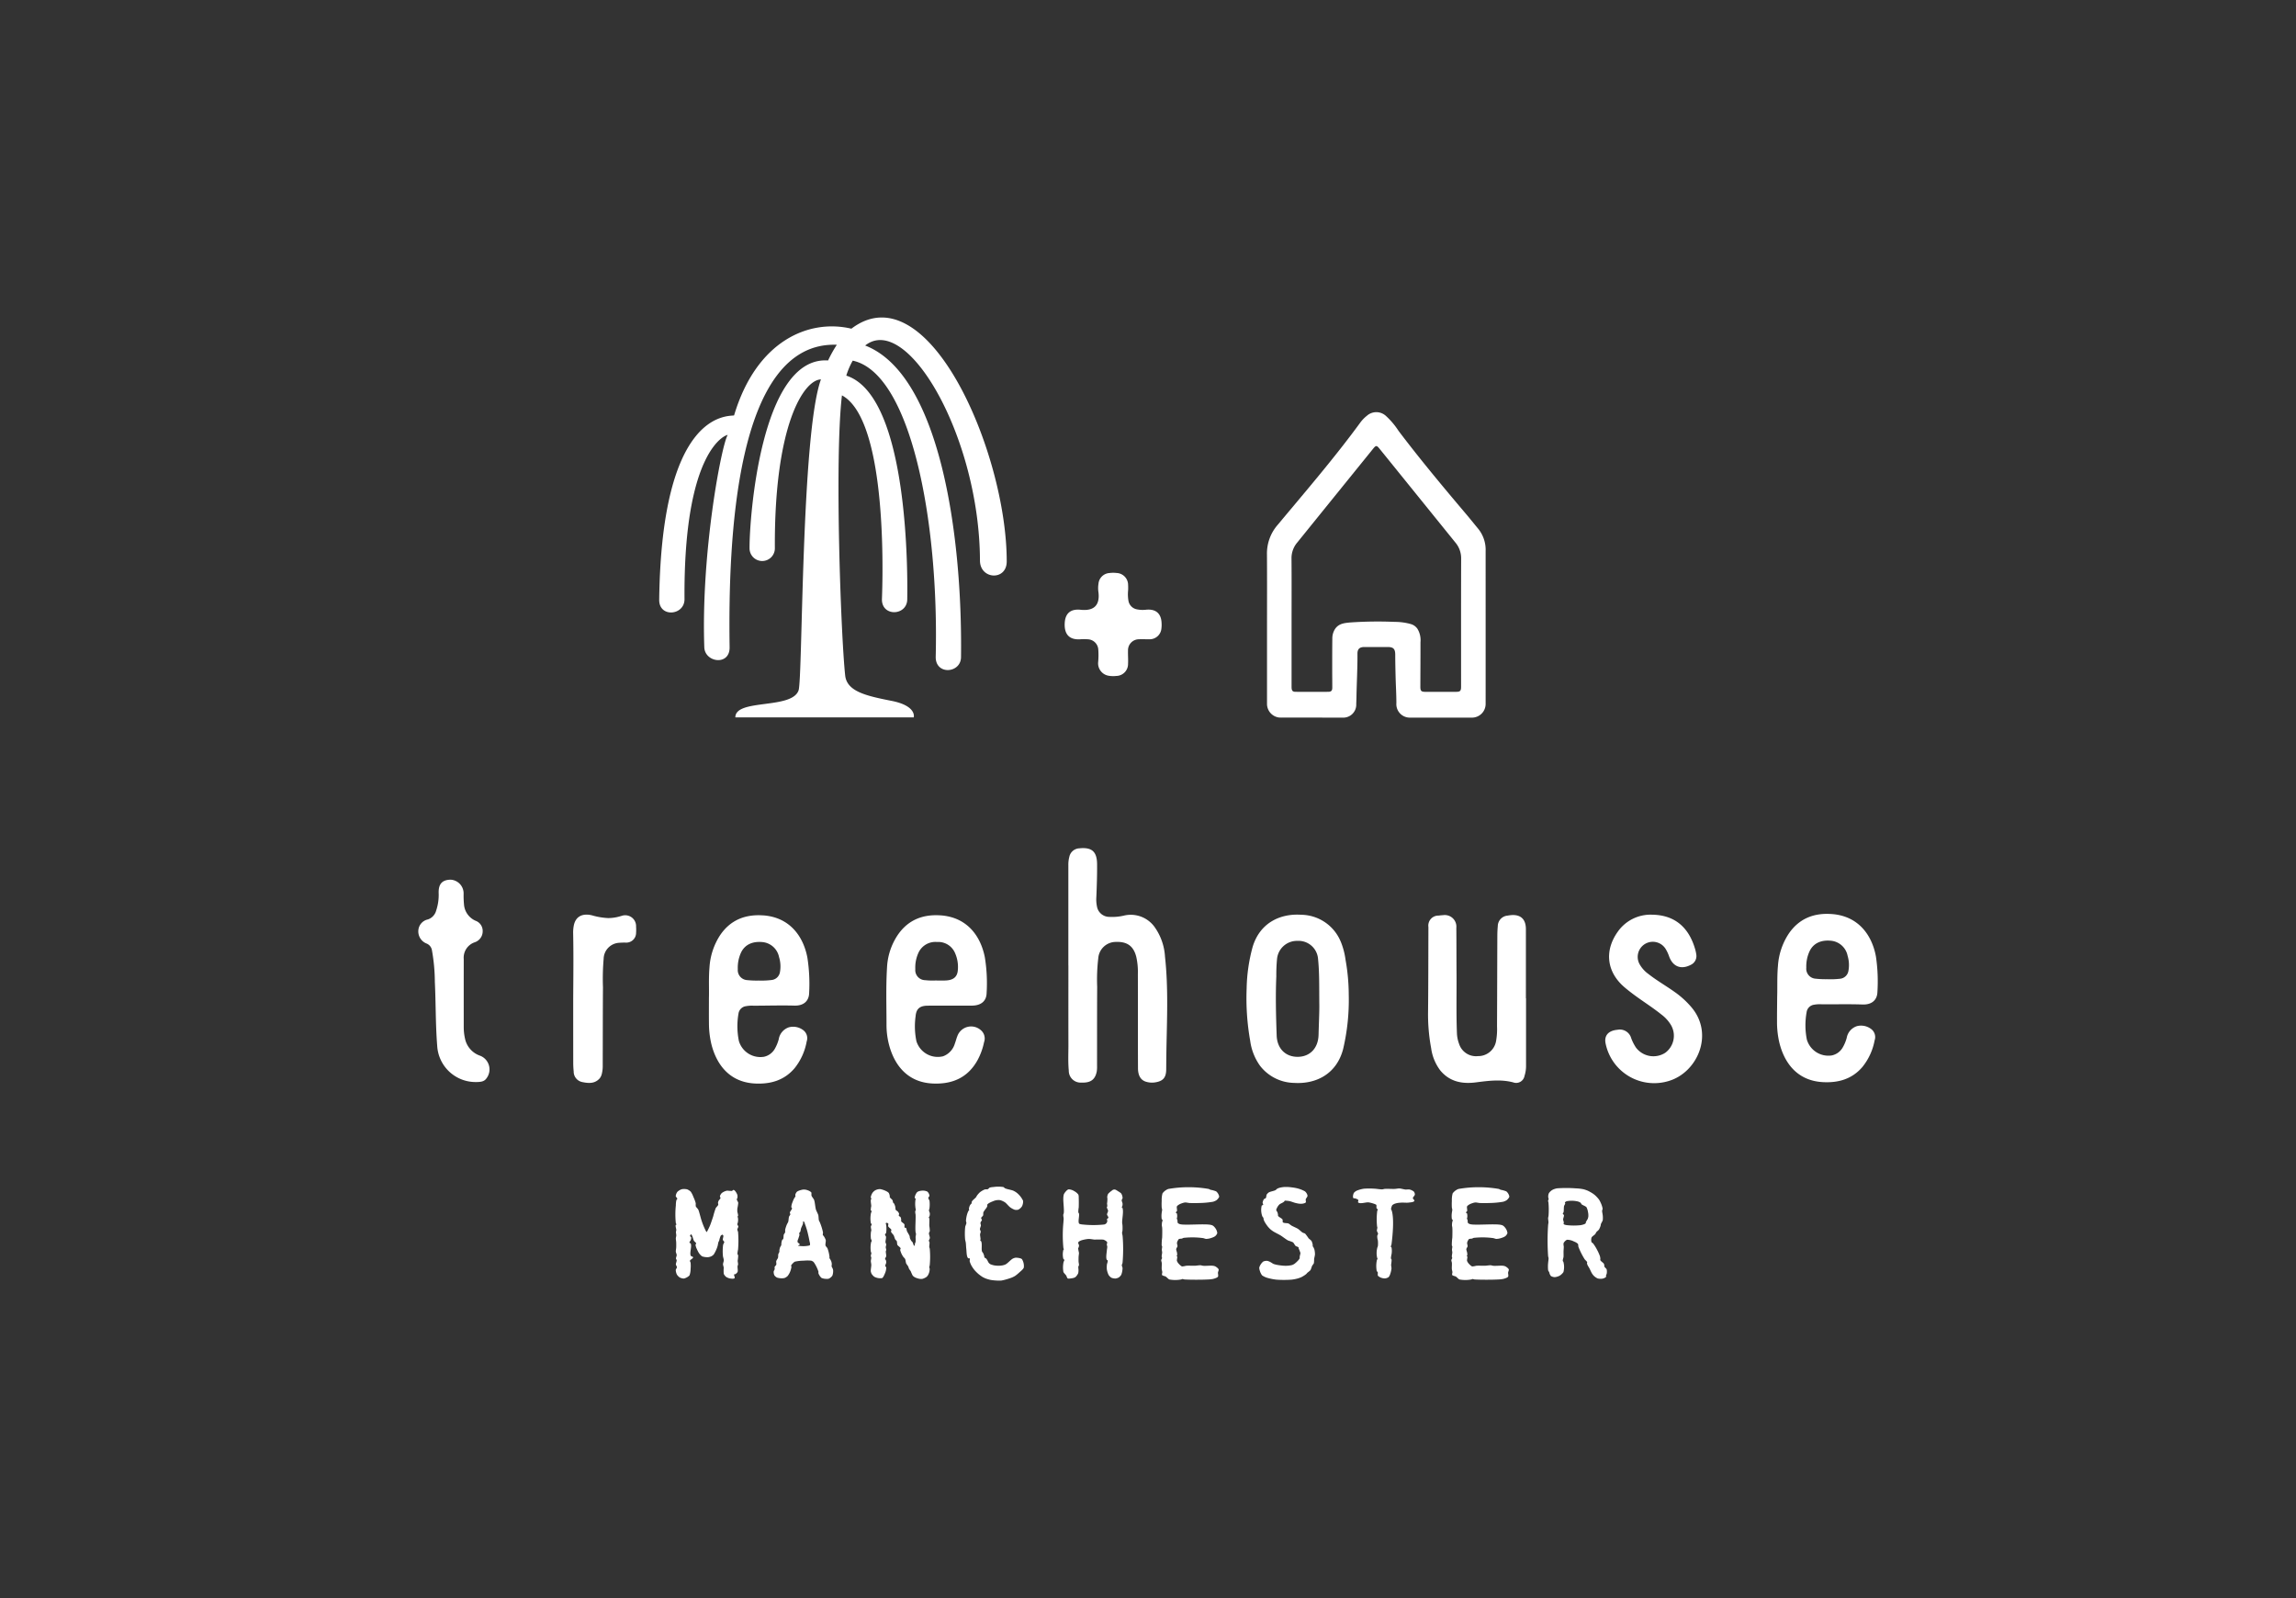 <svg xmlns="http://www.w3.org/2000/svg" xmlns:xlink="http://www.w3.org/1999/xlink" width="401.695" height="279.594" viewBox="0 0 401.695 279.594">
  <rect x="0" y="0" width="401.695" height="279.594" fill="#333333" stroke="none"/>
  <defs>
    <symbol id="a" data-name="THMCRWHITE" viewBox="0 0 319.151 210.619">
      <g>
        <path d="M161.279,133.688a6.414,6.414,0,0,0-6.99-2.881,11.374,11.374,0,0,1-3.192.273,2.741,2.741,0,0,1-2.68-2.264,7.488,7.488,0,0,1-.136-2.089c.1-2.384.18-4.769.16-7.157-.022-2.759-1.123-3.758-3.877-3.481a2.336,2.336,0,0,0-2.191,1.848,6.711,6.711,0,0,0-.216,1.817q0,10.972,0,21.942h.01c0,5.8-.012,11.606.005,17.409,0,1.861-.1,3.723.079,5.58a2.586,2.586,0,0,0,2.758,2.635c1.991.083,2.984-.625,3.348-2.364a6.516,6.516,0,0,0,.076-1.307c.007-5.759-.009-11.52.027-17.277a39.848,39.848,0,0,1,.238-6.227,3.85,3.85,0,0,1,3.845-3.586c2.477-.1,3.856.9,4.462,3.229a15.1,15.1,0,0,1,.355,3.778c.015,3.723.008,7.444.011,11.167,0,3.154,0,6.308.015,9.461.01,1.626.621,2.614,1.8,2.953a4.461,4.461,0,0,0,1.95.127c1.746-.274,2.406-1.049,2.422-2.827.01-1.293.018-2.584.039-3.875.113-6.936.46-13.875-.305-20.8a12.41,12.41,0,0,0-2.006-6.084" fill="#fff"/>
        <path d="M79.07,143.239a2.054,2.054,0,0,1-1.742,1.639,18.112,18.112,0,0,1-2.91.129,19.276,19.276,0,0,1-2.459-.094,2.191,2.191,0,0,1-2.091-2.4,7.892,7.892,0,0,1,.681-3.573c.807-1.744,2.457-2.556,4.7-2.349a4.1,4.1,0,0,1,3.641,3.28,6.981,6.981,0,0,1,.182,3.371m-3.686-12.487c-3.873-.266-7.1.986-9.355,4.282a14.512,14.512,0,0,0-2.358,7.124c-.2,2.34-.061,4.684-.119,6.709,0,2.045-.017,3.776.005,5.506a19.813,19.813,0,0,0,.519,4.486c.968,3.935,3.555,8.392,9.642,8.666,3.343.15,6.326-.706,8.577-3.367a13,13,0,0,0,2.637-5.845,2.191,2.191,0,0,0-.617-2.351,3.637,3.637,0,0,0-3.264-.739,3.3,3.3,0,0,0-2.229,2.608,8.792,8.792,0,0,1-.834,2.049,3.615,3.615,0,0,1-2.4,1.792,4.9,4.9,0,0,1-5.479-3.432,16.063,16.063,0,0,1-.093-6,1.9,1.9,0,0,1,1.595-1.626,7.111,7.111,0,0,1,1.7-.113c2.976,0,5.952-.1,8.93-.018,2,.055,3.183-.975,3.226-2.756A37.108,37.108,0,0,0,85.086,140c-.836-4.466-3.706-8.84-9.7-9.251" fill="#fff"/>
        <path d="M117.981,142.8c-.128,1.42-.978,2.109-2.62,2.188-.677.033-1.356.006-2.294.006a15.166,15.166,0,0,1-2.231-.071,2.2,2.2,0,0,1-2.148-2.418,7.731,7.731,0,0,1,.66-3.514,4.064,4.064,0,0,1,4.069-2.419,3.989,3.989,0,0,1,3.974,2.448,7.478,7.478,0,0,1,.59,3.78m-3.812-12.051c-3.873-.257-7.095,1.009-9.338,4.315a13.957,13.957,0,0,0-2.33,7.131c-.256,4.155-.112,8.318-.113,12.476a17.251,17.251,0,0,0,.514,4.223c1.019,4.055,3.669,8.359,9.605,8.629,4.242.192,7.668-1.256,9.8-5.128a14.277,14.277,0,0,0,1.419-3.92,2.382,2.382,0,0,0-.713-2.627,3.2,3.2,0,0,0-5.14,1.339c-.212.525-.335,1.084-.541,1.61a4.193,4.193,0,0,1-2.58,2.772,4.891,4.891,0,0,1-5.822-3.3,15.994,15.994,0,0,1-.183-5.419c.137-1.687.923-2.326,2.627-2.348,1.6-.021,8.953,0,9.784-.014,1.929-.043,3.075-1,3.123-2.734a35.29,35.29,0,0,0-.39-7.853c-.921-4.653-3.89-8.769-9.722-9.156" fill="#fff"/>
        <path d="M242.241,148.885h-.022c0-5.037.008-10.074,0-15.11,0-2.273-1.225-3.327-3.48-3.052-.2.024-.39.057-.583.089a2.331,2.331,0,0,0-2.083,2.255c-.059.7-.1,1.4-.1,2.1-.027,6.613-.037,13.227-.068,19.841a14.933,14.933,0,0,1-.214,3.268,3.959,3.959,0,0,1-3.965,3.255,3.882,3.882,0,0,1-4.119-2.682,7.335,7.335,0,0,1-.469-2.3c-.168-4.312-.058-8.626-.087-12.939-.024-3.372-.013-6.744-.046-10.117a2.539,2.539,0,0,0-2.893-2.786,9.213,9.213,0,0,0-.979.095,2.187,2.187,0,0,0-2.233,2.512c-.022,6.132-.015,12.262-.076,18.394a40.458,40.458,0,0,0,.673,8.089,10.347,10.347,0,0,0,2.026,4.9c2.06,2.451,4.772,2.964,7.776,2.575,2.713-.35,5.416-.712,8.141,0a1.851,1.851,0,0,0,2.476-1.419,6.88,6.88,0,0,0,.335-2.191q0-7.391,0-14.782" fill="#fff"/>
        <path d="M196.874,156.888c-.069,2.909-1.885,4.784-4.551,4.8s-4.509-1.8-4.608-4.67c-.151-4.31-.264-8.623-.077-12.935a36.485,36.485,0,0,1,.164-3.867,4.371,4.371,0,0,1,4.459-3.887,4.275,4.275,0,0,1,4.5,3.893c.3,2.919.251,5.858.275,9.62.048,1.8-.1,4.423-.159,7.049m4.823-20.452a9.476,9.476,0,0,0-8.572-5.818c-4.658-.324-9.085,1.775-10.666,7.018a36.785,36.785,0,0,0-1.315,9.122,53.426,53.426,0,0,0,.78,11.433,12.056,12.056,0,0,0,2.171,5.476,9.64,9.64,0,0,0,7.427,3.719c4.83.3,9.325-1.965,10.734-7.443a46.873,46.873,0,0,0,1.219-11.82,44.03,44.03,0,0,0-.7-7.653,15.926,15.926,0,0,0-1.073-4.034" fill="#fff"/>
        <path d="M274.916,147.622c-1.93-1.4-4.015-2.568-5.892-4.043a6.711,6.711,0,0,1-1.891-2.064,3.3,3.3,0,1,1,5.678-3.37,8.293,8.293,0,0,1,.736,1.6c.824,2.249,2.638,2.933,4.763,1.81a2.112,2.112,0,0,0,1.167-2.289,8.342,8.342,0,0,0-.216-1.023c-1.41-4.994-4.6-7.573-9.427-7.638a8.754,8.754,0,0,0-7.508,3.7c-3.01,4.212-2.445,8.855,1.493,12.2.533.453,1.084.886,1.641,1.309,2.106,1.6,4.368,2.989,6.431,4.649a8.025,8.025,0,0,1,2.056,2.276,4.621,4.621,0,0,1-1.27,6.074,4.781,4.781,0,0,1-6.391-1.154,9.919,9.919,0,0,1-1.033-2.036,2.582,2.582,0,0,0-3.009-1.85c-2,.174-2.967,1.292-2.586,3.034a10.841,10.841,0,0,0,13.881,8.137c6.174-1.886,9.855-10.159,4.935-16.039a19.6,19.6,0,0,0-3.558-3.288" fill="#fff"/>
        <path d="M13.475,161.432a5.042,5.042,0,0,1-3.277-3.791,11.266,11.266,0,0,1-.265-2.408q-.009-7.455,0-14.91a3.559,3.559,0,0,1,2.386-3.681,2.526,2.526,0,0,0,1.756-2.448,2.355,2.355,0,0,0-1.569-2.271,4.236,4.236,0,0,1-2.5-3.378,21.2,21.2,0,0,1-.1-2.555,3,3,0,0,0-2.892-3.045c-1.684.057-2.614.814-2.567,2.893a10.682,10.682,0,0,1-.548,3.872A2.783,2.783,0,0,1,2.1,131.638,2.639,2.639,0,0,0,0,134.113a2.853,2.853,0,0,0,1.811,2.8,1.912,1.912,0,0,1,1.173,1.5,40.182,40.182,0,0,1,.63,6.851c.223,4.655.144,9.319.513,13.973A8.4,8.4,0,0,0,12.6,167.2c1.314.009,1.895-.2,2.342-.857a3.212,3.212,0,0,0-1.467-4.914" fill="#fff"/>
        <path d="M44.485,130.855c-.191.044-.377.109-.567.16a9.384,9.384,0,0,1-2.395.328,15.182,15.182,0,0,1-3.543-.6c-2.152-.519-3.6.293-3.98,2.24a7.91,7.91,0,0,0-.139,1.7c.1,4.771.037,9.544.011,14.315q0,6.963.006,13.925c0,.655.034,1.312.1,1.965a2.33,2.33,0,0,0,1.872,2.317c1.37.284,2.756.4,3.822-.821a2.5,2.5,0,0,0,.463-1,6.907,6.907,0,0,0,.194-1.821c.019-5.692.012-11.384.052-17.076a51.632,51.632,0,0,1,.148-6.231,3.586,3.586,0,0,1,3.292-3.5,14.961,14.961,0,0,1,1.573-.047,2.133,2.133,0,0,0,2.227-2.112,10.044,10.044,0,0,0,0-1.377,2.375,2.375,0,0,0-3.138-2.366" fill="#fff"/>
        <path d="M312.737,142.979a2.054,2.054,0,0,1-1.755,1.626,18.394,18.394,0,0,1-2.912.108,19.3,19.3,0,0,1-2.457-.112,2.189,2.189,0,0,1-2.073-2.417,7.928,7.928,0,0,1,.706-3.569c.82-1.738,2.476-2.539,4.715-2.315a4.1,4.1,0,0,1,3.617,3.307,7,7,0,0,1,.159,3.372m-3.6-12.514c-3.872-.294-7.107.935-9.386,4.213a14.492,14.492,0,0,0-2.409,7.107c-.215,2.339-.1,4.684-.168,6.709-.016,2.046-.046,3.775-.036,5.5a19.774,19.774,0,0,0,.486,4.491c.94,3.942,3.493,8.418,9.577,8.737,3.343.175,6.333-.66,8.6-3.305a12.988,12.988,0,0,0,2.68-5.825,2.192,2.192,0,0,0-.6-2.357,3.643,3.643,0,0,0-3.259-.761,3.3,3.3,0,0,0-2.247,2.591,8.785,8.785,0,0,1-.85,2.044,3.6,3.6,0,0,1-2.41,1.772,4.9,4.9,0,0,1-5.454-3.471,16.062,16.062,0,0,1-.049-6,1.9,1.9,0,0,1,1.606-1.615,7.115,7.115,0,0,1,1.7-.1c2.977.024,5.954-.057,8.931.048,2,.069,3.19-.953,3.245-2.733a36.995,36.995,0,0,0-.321-7.726c-.8-4.471-3.641-8.867-9.634-9.322" fill="#fff"/>
      </g>
      <g>
        <path d="M69.788,204.774a5.951,5.951,0,0,1,.135-.947,22.59,22.59,0,0,0,0-3.849,4.508,4.508,0,0,1-.167-.513c0-.175.236-.487.228-.662-.006-.139-.219-.368-.227-.507-.005-.076.079-.217.092-.293a2.7,2.7,0,0,0,.023-1.241c-.008-.014-.049-.02-.055-.036-.032-.092.119-.273.124-.371a6.411,6.411,0,0,0-.169-.756,5.551,5.551,0,0,1,0-.763,8.835,8.835,0,0,0,.191-1.215c-.024-.213-.326-.581-.318-.794,0-.071.111-.185.127-.254a1.669,1.669,0,0,0,0-.686c-.108-.324-.485-1.028-.821-1.094-.108-.021-.269.2-.376.227a8.8,8.8,0,0,1-.992-.069,2.014,2.014,0,0,0-.4.091,3.09,3.09,0,0,0-.792.412,1.679,1.679,0,0,0-.433.694c-.018.116.141.339.119.455-.03.162-.311.387-.386.533a1.76,1.76,0,0,0-.153.461c-.011.11.081.33.053.437-.06.227-.451.549-.556.759a16.629,16.629,0,0,0-.535,1.746c-.166.507-.5,1.525-.7,2.018-.141.339-.46,1-.642,1.318-.018.032-.044.119-.08.121-.076,0-.157-.167-.2-.232a15.3,15.3,0,0,1-.927-2.249c-.152-.436-.373-1.333-.508-1.774a4.853,4.853,0,0,0-.224-.651c-.108-.2-.476-.518-.548-.736a6.386,6.386,0,0,1,0-.649,8.365,8.365,0,0,0-.5-1.349,5.572,5.572,0,0,0-.585-1.171,2.494,2.494,0,0,0-.8-.519,3.081,3.081,0,0,0-.9-.065,1.807,1.807,0,0,0-.42.09,2.633,2.633,0,0,0-.806.516,1.844,1.844,0,0,0-.366.94c.013.169.345.419.34.589,0,.088-.167.211-.2.3a5.343,5.343,0,0,0-.116,1.148,18.556,18.556,0,0,0,0,3.893c.017.072.147.192.133.264-.01.052-.138.093-.157.142-.1.26.131.828.12,1.1,0,.1-.071.3-.075.4-.009.19.081.567.076.758,0,.164-.1.485-.1.649-.006.2.069.61.079.815.015.306.017.92,0,1.226-.01.216-.1.646-.083.862.015.192.189.555.194.749s-.178.57-.159.764c.01.1.142.259.153.355.026.237-.2.7-.174.94.015.158.231.434.228.593s-.231.434-.251.594a2.213,2.213,0,0,0,.1.638,1.932,1.932,0,0,0,.164.409,2.44,2.44,0,0,0,.578.591,2.211,2.211,0,0,0,.9.251,2.007,2.007,0,0,0,.626-.231,2.075,2.075,0,0,0,.636-.468,4.193,4.193,0,0,0,.241-1.4,7.609,7.609,0,0,0,0-1.35c-.018-.116-.168-.333-.143-.447.055-.25.722-.5.688-.756-.02-.147-.43-.189-.5-.318-.333-.594.3-2.136-.043-2.72-.037-.061-.227-.072-.248-.14-.049-.152.228-.425.275-.578a1.43,1.43,0,0,0,.1-.61c-.028-.09-.248-.183-.256-.277s.127-.362.235-.363.2.268.249.366c.126.247.24.8.379,1.04.092.159.45.377.476.558.012.086-.136.23-.141.316a3.073,3.073,0,0,0,.312.953,6.725,6.725,0,0,0,.375.75,2.872,2.872,0,0,0,.752.818,3.479,3.479,0,0,0,1.15.187,1.893,1.893,0,0,0,.361-.031,2.64,2.64,0,0,0,.534-.179,2.105,2.105,0,0,0,.5-.378,7.554,7.554,0,0,0,.825-1.78c.08-.234.136-.733.22-.966.029-.078.121-.219.153-.3a5.29,5.29,0,0,1,.322-1.047c.073-.093.292-.258.408-.238.065.012.136.145.167.2a.165.165,0,0,1,.016.052c.019.222-.163.668-.111.884.032.132.261.32.307.448a.11.11,0,0,1,0,.044c-.025.157-.218.43-.251.585a10.867,10.867,0,0,0-.04,2.446c.022.236.189.692.189.929s-.176.651-.174.874c0,.192.14.559.16.749a8.224,8.224,0,0,0,0,1.341,1.94,1.94,0,0,0,.51.667,2.486,2.486,0,0,0,.83.345c.254.043.863.133,1.031-.063.137-.159-.209-.672-.078-.837.038-.047.186-.006.241-.033a1.339,1.339,0,0,0,.49-.49c.121-.292-.044-.949,0-1.262.014-.1.1-.276.108-.373.017-.2-.084-.6-.084-.8a9.8,9.8,0,0,0,.112-1.162C69.941,205.039,69.8,204.873,69.788,204.774Z" fill="#fff"/>
        <path d="M90.576,207.9a2.953,2.953,0,0,1-.192-.364,4.747,4.747,0,0,1,.043-.515,2.775,2.775,0,0,0-.114-.593,3.639,3.639,0,0,0-.31-.585c-.02-.03-.081-.079-.092-.114-.019-.059.021-.186.016-.248a7.838,7.838,0,0,0-.442-1.9c-.076-.172-.377-.439-.43-.62-.086-.291.109-.916.043-1.212a3.6,3.6,0,0,0-.455-.882c-.038-.056-.153-.139-.174-.2-.049-.14.048-.447.029-.594a12.287,12.287,0,0,0-.7-2.223c-.039-.1-.156-.273-.186-.372-.084-.281-.064-.881-.139-1.164-.085-.319-.42-.9-.516-1.217-.159-.522-.216-1.634-.414-2.143-.1-.246-.471-.648-.554-.9-.058-.175.038-.581-.062-.736a2.087,2.087,0,0,0-.8-.454,2.207,2.207,0,0,0-1.021-.14,4.406,4.406,0,0,0-.774.2,2.051,2.051,0,0,0-.535.269,1.692,1.692,0,0,0-.341.595c-.033.124.052.4,0,.514-.019.043-.11.088-.138.125a5.162,5.162,0,0,0-.472,1.023,3.159,3.159,0,0,0-.277,1.108c.012.071.151.171.155.243.014.263-.438.683-.468.944-.012.1.108.3.094.4-.02.143-.234.369-.281.506-.092.267-.089.849-.176,1.119-.049.15-.226.418-.286.564a7.407,7.407,0,0,0-.374,1.124c-.029.158.021.489-.026.643-.038.128-.232.33-.277.456-.086.237-.022.779-.15,1-.031.054-.164.1-.2.154a2.821,2.821,0,0,0-.189.877c-.009.064.006.2-.011.259-.038.141-.218.38-.269.517a3.666,3.666,0,0,0-.145.6c-.012.092.01.281-.011.372-.032.141-.2.389-.233.529-.04.164-.01.506-.042.67a1.559,1.559,0,0,1-.083.25,5.382,5.382,0,0,0-.317.547c-.053.2.064.625,0,.82-.046.14-.3.335-.349.475-.04.122.025.387,0,.513s-.207.382-.221.523a1.824,1.824,0,0,0,.164.821,1.665,1.665,0,0,0,.565.478,3.321,3.321,0,0,0,.975.157,2.494,2.494,0,0,0,.69-.068,2.05,2.05,0,0,0,.682-.455,4.2,4.2,0,0,0,.817-2.027c0-.047-.088-.12-.083-.166.026-.249.436-.617.623-.784a.907.907,0,0,1,.229-.143,9.451,9.451,0,0,1,1.957-.21,7.7,7.7,0,0,1,1.585,0,1.5,1.5,0,0,1,.431.207,1.428,1.428,0,0,1,.237.271,7.977,7.977,0,0,1,.921,1.911c.02.087-.026.274,0,.36a2.465,2.465,0,0,0,.67,1.022,2.63,2.63,0,0,0,.995.207,1.786,1.786,0,0,0,.607-.042,2.035,2.035,0,0,0,.772-.655,2.915,2.915,0,0,0,.165-1.224A1.947,1.947,0,0,0,90.576,207.9Zm-7.627-5.694a.831.831,0,0,1,0-.322c.024-.14.153-.4.191-.538.064-.234.284-.729.19-.953-.007-.016-.053-.021-.057-.037-.029-.13.225-.333.274-.457.059-.152.091-.48.135-.637.095-.344.507-1,.467-1.35,0-.033-.08-.081-.069-.112a.235.235,0,0,1,.222-.083c.149.061.212.435.271.585.145.368.384,1.123.487,1.5.158.577.412,1.747.518,2.336a1.839,1.839,0,0,1,.091.653.374.374,0,0,1-.157.158,6.106,6.106,0,0,1-2.463.044h0c-.017-.113.36-.152.373-.266C83.438,202.559,83.012,202.375,82.949,202.21Z" fill="#fff"/>
        <path d="M111.837,207.28a19.288,19.288,0,0,0,.011-3.628c-.013-.086-.088-.246-.1-.331-.045-.305.133-.956,0-1.234-.014-.03-.095-.052-.1-.084-.053-.174.208-.512.219-.694.017-.268-.222-.788-.2-1.056.013-.128.173-.351.191-.478a7.908,7.908,0,0,0-.11-1.121c-.019-.394.048-1.185,0-1.575-.012-.1-.14-.3-.1-.393.013-.027.09-.03.108-.055a1.5,1.5,0,0,0,.1-.741c-.012-.165-.188-.47-.188-.636a3.359,3.359,0,0,1,.106-.356,6.9,6.9,0,0,0,.022-1.693c-.033-.18-.276-.5-.264-.68.009-.131.252-.328.255-.459a1.547,1.547,0,0,0-.448-.893,2.19,2.19,0,0,0-.935-.225,3.16,3.16,0,0,0-.763.085,1.452,1.452,0,0,0-.547.239c-.247.264-.642,1.035-.487,1.361.025.051.2.021.213.075.008.028-.063.061-.073.087a6.392,6.392,0,0,0,0,2.084,2.176,2.176,0,0,1,.052.27c-.009.1-.127.27-.138.368a5.221,5.221,0,0,0,.086.687c.059.954-.114,2.875,0,3.824.011.094.085.274.09.369.01.177-.079.528-.09.705a8.888,8.888,0,0,1,0,1.107c-.013.053-.08.143-.1.194-.05.143-.061.456-.124.595,0,.007-.012.028-.02.027-.221-.017-.289-.6-.416-.782-.06-.086-.221-.225-.28-.312a3.1,3.1,0,0,1-.3-.606c-.032-.1-.03-.321-.064-.422-.1-.3-.462-.814-.583-1.1-.071-.17-.085-.582-.222-.706-.051-.045-.22,0-.266-.054-.123-.135.006-.562-.074-.726-.106-.218-.6-.451-.7-.675-.036-.083.011-.272,0-.362a1.7,1.7,0,0,0-.142-.545c-.065-.1-.329-.185-.374-.3s.081-.329.06-.438a1.445,1.445,0,0,0-.262-.449c-.1-.123-.412-.277-.488-.419a3.34,3.34,0,0,1-.073-.591,2.774,2.774,0,0,0-.315-.819c-.024-.03-.1-.054-.128-.085-.094-.127-.106-.466-.183-.6-.111-.2-.531-.471-.6-.688-.014-.041.019-.13.014-.173a2.009,2.009,0,0,0-.23-.728,1.759,1.759,0,0,0-.485-.347,5.181,5.181,0,0,0-1.338-.478,2.13,2.13,0,0,0-1.263.343,2.266,2.266,0,0,0-.456.451,2.531,2.531,0,0,0-.392,1c0,.092.176.26.135.342,0,.007-.023,0-.027.008-.242.321.025,1.206,0,1.607a3.484,3.484,0,0,0-.1.858c.02.069.169.152.182.223.018.1-.117.286-.134.386a5.875,5.875,0,0,0-.027,2.249c.022.061.155.132.167.195.028.137-.161.393-.175.532-.022.214.114.64.1.854,0,.081-.068.232-.078.312a6.778,6.778,0,0,0-.014,1.445c.021.14.187.4.178.535,0,.076-.113.2-.131.276a6.062,6.062,0,0,0-.047,2.119c.012.052.094.134.1.186.031.179-.128.537-.115.718.006.087.094.247.1.334.017.189-.093.563-.093.753,0,.212.1.629.1.841.009.364-.154,1.093-.106,1.454a1.909,1.909,0,0,0,.183.524,2.773,2.773,0,0,0,.444.512,1.248,1.248,0,0,0,.281.181,2.811,2.811,0,0,0,1.552.224c.252-.116.484-.686.592-.942a3.569,3.569,0,0,0,.33-1.337c-.014-.115-.2-.294-.216-.409-.019-.178.187-.508.2-.687a1.511,1.511,0,0,0-.093-.609c-.025-.046-.144-.09-.156-.142-.042-.171.22-.485.245-.66.039-.27-.111-.819-.079-1.09.008-.071.081-.2.086-.271.01-.154-.106-.455-.106-.61s.12-.461.107-.618c-.01-.118-.142-.329-.157-.447-.041-.316.17-.958.1-1.269-.023-.108-.213-.277-.213-.387,0-.128.22-.323.252-.447a6.043,6.043,0,0,0,0-1.756c-.01-.074-.092-.214-.079-.287a.191.191,0,0,1,.083-.116.549.549,0,0,1,.446.126c.095.126-.058.482,0,.627.083.207.485.465.616.646a.489.489,0,0,1,.08.149c.012.093-.1.271-.084.363.05.25.473.6.593.83.109.2.21.665.328.863.066.112.283.276.338.394.087.185.046.623.135.807.115.236.65.52.709.776.02.083-.1.244-.1.33a4.467,4.467,0,0,0,.648,1.467c.088.142.352.365.428.514.114.225.142.749.244.981.08.182.35.487.439.666.058.114.118.367.176.482.079.157.3.433.39.587a8.249,8.249,0,0,0,.427.94,2.07,2.07,0,0,0,.5.377,4.191,4.191,0,0,0,.905.3,2.48,2.48,0,0,0,.709.021,2.907,2.907,0,0,0,.939-.453,2.084,2.084,0,0,0,.35-.475,3.338,3.338,0,0,0,.22-.589,2.943,2.943,0,0,0,.082-.632c0-.115-.095-.335-.095-.45C111.758,207.556,111.827,207.374,111.837,207.28Z" fill="#fff"/>
        <path d="M132.008,205.934a.926.926,0,0,0-.363-.181,3.592,3.592,0,0,0-1.029-.134,2.123,2.123,0,0,0-.627.208c-.359.2-.931.81-1.262,1.054a2.876,2.876,0,0,1-.365.236,3.558,3.558,0,0,1-.627.185,6.112,6.112,0,0,1-.886.076,6.438,6.438,0,0,1-.909-.082,4.662,4.662,0,0,1-.786-.231,1.265,1.265,0,0,1-.21-.13,1.8,1.8,0,0,1-.234-.252c-.086-.121-.2-.4-.279-.523a2.5,2.5,0,0,0-.25-.35c-.084-.083-.327-.168-.387-.269-.028-.047-.011-.163-.023-.216a3.82,3.82,0,0,0-.227-.669c-.052-.106-.221-.28-.261-.391-.2-.544.1-1.835-.242-2.3-.022-.03-.119-.027-.137-.06-.037-.068.046-.229.049-.307.01-.277-.119-.829-.1-1.1.011-.149.145-.433.139-.582s-.171-.4-.175-.545c0-.212.21-.609.215-.821,0-.1-.073-.292-.084-.391a.941.941,0,0,1,0-.243c.038-.147.283-.38.3-.532.011-.122-.18-.342-.16-.463.028-.169.358-.382.422-.54s.011-.564.076-.737a8.876,8.876,0,0,1,.62-.872,1.552,1.552,0,0,0,.246-.533c0-.038-.072-.1-.061-.137.125-.408,1.06-.73,1.453-.9a3.2,3.2,0,0,1,.646-.167,3.016,3.016,0,0,1,.777,0,3.954,3.954,0,0,1,1.024.469c.326.221.82.859,1.139,1.091a3.951,3.951,0,0,0,1,.539,1.848,1.848,0,0,0,.707,0,1.567,1.567,0,0,0,.417-.244,2.228,2.228,0,0,0,.462-.508,2.443,2.443,0,0,0,.246-1.2,4.927,4.927,0,0,0-1.315-1.706,4.044,4.044,0,0,0-.8-.5c-.438-.2-1.417-.329-1.847-.546-.1-.05-.253-.235-.36-.27a7.511,7.511,0,0,0-2.22.007,2.973,2.973,0,0,0-.761.122c-.12.054-.284.287-.405.338-.158.066-.517.015-.679.067a4.433,4.433,0,0,0-1.051.608,5.061,5.061,0,0,0-.657.737c-.059.081-.139.267-.2.346-.2.258-.746.643-.9.927-.055.1-.048.354-.1.458-.046.087-.217.2-.265.289a1.961,1.961,0,0,0-.287,1.023c.007.026.077.05.078.078,0,.065-.137.142-.171.2a4.192,4.192,0,0,0-.314.791,6.644,6.644,0,0,0-.239,1.389c0,.125.1.367.092.492-.012.223-.228.634-.262.855a14.472,14.472,0,0,0-.023,2.7c.018.187.125.551.152.737.048.339.062,1.027.109,1.367.071.513.028,1.674.4,2.032.062.06.283-.012.338.053.1.116-.029.46,0,.609a4.591,4.591,0,0,0,.386.956,8.055,8.055,0,0,0,.685,1,9.447,9.447,0,0,0,.829.821,8.784,8.784,0,0,0,.876.646,5.984,5.984,0,0,0,.733.358,8.923,8.923,0,0,0,1.112.317,11.747,11.747,0,0,0,1.228.128,8.253,8.253,0,0,0,1.112,0,11.657,11.657,0,0,0,1.37-.35c.226-.067.674-.212.891-.3a5.846,5.846,0,0,0,.7-.35,8.126,8.126,0,0,0,.844-.683c.29-.272.975-.785,1.078-1.168A2.851,2.851,0,0,0,132.008,205.934Z" fill="#fff"/>
        <path d="M154.022,200.877c-.014-.176-.118-.522-.117-.7,0-.127.081-.373.092-.5a9.9,9.9,0,0,0-.005-1.168c-.008-.12-.057-.356-.064-.476-.051-.836.375-2.58.045-3.349-.025-.056-.2-.107-.181-.167.006-.026.085-.012.1-.032a1.371,1.371,0,0,0,.113-.736c-.01-.178-.195-.511-.184-.689.008-.137.2-.373.2-.51a2.132,2.132,0,0,0-.3-.977,2.763,2.763,0,0,0-.579-.423c-.143-.1-.38-.242-.587-.368a.759.759,0,0,0-.867.152,4.915,4.915,0,0,0-.818.7,1.586,1.586,0,0,0-.169.44,1.514,1.514,0,0,0-.033.478c0,.018.029.045.033.063a8.572,8.572,0,0,1-.08,1.191,3.918,3.918,0,0,1,.059.555c-.01.056-.1.148-.1.205-.014.209.262.587.266.8s-.243.587-.232.793.33.524.3.715c-.021.114-.287.226-.316.338-.022.083.085.247.083.332a1.227,1.227,0,0,1-.128.431,1.016,1.016,0,0,1-.222.236,1.183,1.183,0,0,1-.335.144,22.092,22.092,0,0,1-4.642.007,3.248,3.248,0,0,1-.674-.11.434.434,0,0,1-.187-.116c-.267-.476.12-1.655-.017-2.183-.019-.071-.125-.184-.14-.255a5.78,5.78,0,0,1,.09-1.067c.022-.531.025-1.6,0-2.127a2.162,2.162,0,0,0-.07-.671,2.734,2.734,0,0,0-.876-.755,2.507,2.507,0,0,0-1.279-.409c-.356.09-.859.727-1.019,1.057a3.042,3.042,0,0,0-.123.887c-.045.816.206,2.458.095,3.267-.012.09-.1.257-.107.347-.022.217.08.652.083.87,0,.2-.045.587-.051.783a28.769,28.769,0,0,0,0,5.667c.013.057.106.149.1.206s-.113.15-.129.209a4.159,4.159,0,0,0,0,1.867c.03.087.217.2.231.289.019.121-.151.338-.174.459a5.769,5.769,0,0,0-.032,2.143c.079.238.474.584.61.794.1.152.185.545.34.638.14.083.488.015.65,0a3.983,3.983,0,0,0,.7-.136,1.432,1.432,0,0,0,.362-.188,2.653,2.653,0,0,0,.574-.812,3.24,3.24,0,0,0,.062-.825,5.411,5.411,0,0,1-.043-.565c.016-.11.143-.305.155-.415a4.764,4.764,0,0,0-.087-.633c-.02-.294-.015-.884,0-1.178.01-.218.091-.651.081-.869a6.82,6.82,0,0,1-.18-.97c.007-.048.075-.125.092-.171a1.554,1.554,0,0,0,.1-.454c-.007-.146-.185-.411-.178-.557a.538.538,0,0,1,.113-.264,2.641,2.641,0,0,1,.871-.378,7.406,7.406,0,0,1,1.106-.207,4.182,4.182,0,0,1,.488,0c.261.015.777.113,1.038.129a18.392,18.392,0,0,1,1.849,0,1.832,1.832,0,0,1,.392.162,2.078,2.078,0,0,1,.334.229.574.574,0,0,1,.146.192c.032.124-.083.376-.08.5s.1.361.1.485c.009.2-.082.6-.094.8-.03.515-.259,1.619,0,2.065.025.044.15.056.175.1a.643.643,0,0,1,0,.3c-.02.157-.138.456-.159.613a5.143,5.143,0,0,0-.016,1.074,4.327,4.327,0,0,0,.389,1.222,2.121,2.121,0,0,0,.59.589,2.3,2.3,0,0,0,.9.18,2.05,2.05,0,0,0,.723-.228,2.126,2.126,0,0,0,.554-.592,4.213,4.213,0,0,0,.245-1.038,2.593,2.593,0,0,0,.029-.457c-.015-.152-.161-.438-.158-.591,0-.134.137-.379.157-.511A33.865,33.865,0,0,0,154.022,200.877Z" fill="#fff"/>
        <path d="M173.725,207.375c-.517-.053-1.562.06-2.08.01-.144-.014-.424-.1-.569-.113-.3-.017-.9.09-1.2.1-.49.022-1.473-.035-1.961.008a6.093,6.093,0,0,1-.856.15.656.656,0,0,1-.207-.085,3.594,3.594,0,0,1-.631-.589,1.94,1.94,0,0,1-.319-.534c-.06-.242.125-.758.05-.995-.017-.054-.159-.126-.139-.179.007-.022.075,0,.089-.02.111-.137.022-.53,0-.705a4.566,4.566,0,0,1-.17-.662c.015-.175.263-.468.287-.642s-.115-.523-.108-.7a1.466,1.466,0,0,1,.085-.356,2.693,2.693,0,0,1,.253-.43.444.444,0,0,1,.1-.111,3.721,3.721,0,0,1,.614-.076c.107-.028.3-.147.41-.168a17.636,17.636,0,0,1,4.214.047c.18.024.523.171.7.182a3.734,3.734,0,0,0,.784-.106,5.5,5.5,0,0,0,.709-.235,2.313,2.313,0,0,0,.479-.255,1.583,1.583,0,0,0,.467-.657,2.159,2.159,0,0,0-.334-.967,2.786,2.786,0,0,0-.457-.553,1.606,1.606,0,0,0-.348-.222,3.434,3.434,0,0,0-.692-.137c-1.375-.134-4.146.068-5.526,0a4.289,4.289,0,0,1-.69-.066,1.339,1.339,0,0,1-.564-.258c-.133-.17-.051-.662-.16-.848-.019-.032-.109-.058-.115-.095s.05-.074.057-.1a2.19,2.19,0,0,0,0-1.04c-.033-.08-.241-.158-.245-.245s.213-.2.245-.289c.09-.245-.092-.8,0-1.045a.746.746,0,0,1,.178-.2,3.272,3.272,0,0,1,.494-.309,5.487,5.487,0,0,1,.634-.237,2.793,2.793,0,0,1,.491-.106c.24-.011.713.1.952.118.542.033,1.628.023,2.17,0a18.916,18.916,0,0,0,2.975-.276,2.713,2.713,0,0,0,.79-.357c.187-.154.55-.55.56-.792a1.959,1.959,0,0,0-.668-1.125,6.366,6.366,0,0,0-1.254-.346,3.928,3.928,0,0,0-.356-.177,25.769,25.769,0,0,0-8.834,0,2.187,2.187,0,0,0-.555.278,2.743,2.743,0,0,0-.73.693,5.634,5.634,0,0,0-.172,1.654,12.508,12.508,0,0,0,0,1.449c.012.114.089.335.093.45.006.176-.081.524-.093.7a4.707,4.707,0,0,0,0,1.341c.025.073.17.172.186.247.025.118-.09.351-.109.47a4.656,4.656,0,0,0-.054.656c0,.129.068.381.078.51.042.546.018,1.644,0,2.192a12.008,12.008,0,0,0-.108,1.688c.011.064.088.177.1.242.025.176-.071.531-.068.709,0,.15.073.446.074.6,0,.236-.124.7-.1.939.006.073.084.208.08.281-.006.131-.184.357-.194.488a3.925,3.925,0,0,0,.122.521c.041.358-.034,1.083,0,1.441.015.161.112.474.121.635s-.127.5-.044.635c.112.183.606.229.79.339.222.132.566.557.81.641a7.175,7.175,0,0,0,2.548,0c.084-.012.24-.1.325-.1a2.385,2.385,0,0,1,.358.085,1.131,1.131,0,0,0,.117.013c1.28.075,3.849.07,5.129,0a6.848,6.848,0,0,0,1.1-.125c.277-.079.889-.246,1.043-.489.121-.19-.025-.679,0-.9.019-.174.2-.516.151-.682-.078-.244-.537-.567-.766-.683A2.037,2.037,0,0,0,173.725,207.375Z" fill="#fff"/>
        <path d="M195.969,203.838a3.3,3.3,0,0,0-.249-.56c-.026-.044-.106-.116-.122-.164a2.114,2.114,0,0,1,0-.287,2.966,2.966,0,0,0-.269-.886,6.753,6.753,0,0,0-.619-.545,11.07,11.07,0,0,0-.757-1.031c-.121-.1-.437-.164-.569-.244-.275-.166-.727-.633-1-.807-.337-.217-1.086-.517-1.43-.722-.17-.1-.469-.371-.65-.45-.29-.126-1.02-.037-1.233-.269-.1-.114,0-.476-.077-.609-.139-.245-.7-.48-.887-.693-.038-.044-.119-.145-.115-.2,0-.006.013-.014.015-.02a1.748,1.748,0,0,0-.148-.7c-.044-.122-.231-.328-.242-.457a1.192,1.192,0,0,1,.137-.416,3.743,3.743,0,0,1,.275-.48,2.73,2.73,0,0,1,.3-.338c.252-.22.978-.436,1.112-.743,0-.007-.01-.025-.005-.031.066-.082.314-.032.419-.028a5.413,5.413,0,0,1,.74.1c.293.066.857.286,1.148.363a7.786,7.786,0,0,0,.824.174,3.626,3.626,0,0,0,.779.011c.191-.033.615-.114.725-.273.1-.14-.04-.514,0-.679.051-.208.379-.548.394-.762a1.363,1.363,0,0,0-.2-.553,1.791,1.791,0,0,0-.367-.436,7,7,0,0,0-1.6-.636c-.183-.055-.558-.125-.746-.156-.332-.054-1-.136-1.333-.154a9.026,9.026,0,0,0-.987.008,6.275,6.275,0,0,0-.85.15,3,3,0,0,0-.529.205c-.11.064-.284.261-.4.323-.337.188-1.133.3-1.46.5a1.774,1.774,0,0,0-.451.451c-.1.176-.085.621-.207.783-.071.092-.327.147-.4.236a1.792,1.792,0,0,0-.293.794c0,.109.158.319.119.421s-.273.116-.318.2a3.992,3.992,0,0,0,0,1.9,2.194,2.194,0,0,0,.163.493c.038.072.162.185.195.259.042.1.044.313.075.413a3.659,3.659,0,0,0,.225.513,9.239,9.239,0,0,0,.647.958,6.917,6.917,0,0,0,.563.61,6.491,6.491,0,0,0,.615.466c.391.255,1.238.659,1.637.9.431.262,1.226.9,1.675,1.125a8.828,8.828,0,0,1,1.037.383c.2.148.4.632.583.791.137.117.538.182.639.331.029.042.009.155.021.206a9.51,9.51,0,0,1,.395,1.016,5.424,5.424,0,0,1-.161.752,2.535,2.535,0,0,1-.011.428,2.7,2.7,0,0,1-.507.627,5.455,5.455,0,0,1-.629.558,2.545,2.545,0,0,1-.5.259,5.784,5.784,0,0,1-1.017.156,7.932,7.932,0,0,1-.816,0c-.3-.016-.9-.089-1.2-.14a6.673,6.673,0,0,1-1-.233c-.221-.087-.605-.377-.82-.476a2.5,2.5,0,0,0-.628-.221,1.841,1.841,0,0,0-.865.166,2.8,2.8,0,0,0-.847,1.287,1.792,1.792,0,0,0,.105.667,3.255,3.255,0,0,0,.5,1.051,3.982,3.982,0,0,0,1.234.573,11.874,11.874,0,0,0,1.91.372,23.43,23.43,0,0,0,3.393-.008,9.861,9.861,0,0,0,1.252-.247,6.228,6.228,0,0,0,.824-.3,6.727,6.727,0,0,0,1.027-.652c.081-.069.209-.242.286-.316a6.538,6.538,0,0,0,.632-.522c.166-.225.291-.792.426-1.038a5.022,5.022,0,0,0,.348-.495,5.688,5.688,0,0,0,.052-.908c.031-.265.183-.784.189-1.051A4.773,4.773,0,0,0,195.969,203.838Z" fill="#fff"/>
        <path d="M217.941,191.8a1.143,1.143,0,0,0-.212-.632,2.348,2.348,0,0,0-.967-.466c-.214-.048-.657.026-.875.007-.334-.028-.984-.223-1.319-.236-.262-.01-.782.091-1.045.1-.549.027-1.652-.054-2.2,0-.123.012-.361.088-.484.095-.436.025-1.3-.127-1.74-.145a17.445,17.445,0,0,0-2.275,0,6.685,6.685,0,0,0-1.56.419,1.891,1.891,0,0,0-.666.5c-.14.246-.286.9-.119,1.126.068.091.339.051.446.09.173.064.561.195.647.358.059.111-.131.41-.046.5.386.423,1.722-.066,2.29,0a7.011,7.011,0,0,1,.925.216,5.051,5.051,0,0,1,.612.229.411.411,0,0,1,.145.093c.1.161-.01.58.067.752.039.085.238.181.256.273s-.1.229-.116.31a14.993,14.993,0,0,0-.032,3.375c.007.062.057.181.06.244.01.181-.119.538-.1.718s.25.471.253.644c0,.127-.157.35-.173.476a3.132,3.132,0,0,0,.059.708c.013.072.064.21.074.282a5.831,5.831,0,0,1,0,1.246c-.016.1-.109.275-.125.371a4.718,4.718,0,0,0-.026,2.227c.01.018.061.025.068.044.044.121-.128.369-.147.5a6.236,6.236,0,0,0-.02,2.306c.028.075.181.166.212.24.078.185-.049.63.058.8a2.015,2.015,0,0,0,.859.481,2.279,2.279,0,0,0,.719.094,1.825,1.825,0,0,0,.745-.276,1.777,1.777,0,0,0,.317-.558,5.94,5.94,0,0,0,.318-1.312c.015-.208-.083-.623-.082-.832a8.481,8.481,0,0,0,.114-1.092c-.015-.09-.146-.239-.159-.33a5.679,5.679,0,0,1,.148-.929,4.6,4.6,0,0,0,0-1.4c-.021-.058-.141-.131-.154-.191-.029-.135.12-.4.138-.533.237-1.853.63-5.709.016-7.473-.014-.038-.087-.087-.1-.125a.678.678,0,0,1,0-.246,2.8,2.8,0,0,1,.2-.625.582.582,0,0,1,.091-.124,2.233,2.233,0,0,1,.5-.287,4.192,4.192,0,0,1,.675-.169c.219-.036.663-.064.885-.073.362-.015,1.091.052,1.45,0,.333-.049,1.165-.074,1.29-.386.063-.158-.336-.421-.337-.591C217.5,192.375,217.921,192.031,217.941,191.8Z" fill="#fff"/>
        <path d="M237.176,207.375c-.517-.053-1.562.06-2.079.01-.145-.014-.425-.1-.57-.113-.3-.017-.9.09-1.2.1-.49.022-1.472-.035-1.961.008a6.093,6.093,0,0,1-.856.15.656.656,0,0,1-.207-.085,3.594,3.594,0,0,1-.631-.589,1.913,1.913,0,0,1-.318-.534c-.061-.242.125-.758.049-.995-.017-.054-.159-.126-.139-.179.007-.022.075,0,.09-.02.11-.137.022-.53,0-.705a4.322,4.322,0,0,1-.17-.662c.014-.175.262-.468.286-.642s-.115-.523-.108-.7a1.466,1.466,0,0,1,.085-.356,2.77,2.77,0,0,1,.253-.43.444.444,0,0,1,.1-.111,3.721,3.721,0,0,1,.614-.076c.107-.028.3-.147.41-.168a17.636,17.636,0,0,1,4.214.047c.181.024.523.171.705.182a3.716,3.716,0,0,0,.784-.106,5.5,5.5,0,0,0,.709-.235,2.313,2.313,0,0,0,.479-.255,1.6,1.6,0,0,0,.468-.657,2.184,2.184,0,0,0-.334-.967,2.856,2.856,0,0,0-.457-.553,1.637,1.637,0,0,0-.349-.222,3.438,3.438,0,0,0-.691-.137c-1.375-.134-4.147.068-5.527,0a4.289,4.289,0,0,1-.69-.066,1.339,1.339,0,0,1-.564-.258c-.133-.17-.05-.662-.16-.848-.019-.032-.108-.058-.115-.095s.05-.074.058-.1a2.216,2.216,0,0,0,0-1.04c-.034-.08-.242-.158-.246-.245s.213-.2.246-.289c.09-.245-.092-.8,0-1.045a.726.726,0,0,1,.177-.2,3.272,3.272,0,0,1,.494-.309,5.487,5.487,0,0,1,.634-.237,2.793,2.793,0,0,1,.491-.106c.24-.011.713.1.953.118.541.033,1.628.023,2.169,0a18.916,18.916,0,0,0,2.975-.276,2.7,2.7,0,0,0,.79-.357c.187-.154.55-.55.56-.792a1.954,1.954,0,0,0-.668-1.125,6.366,6.366,0,0,0-1.254-.346,3.928,3.928,0,0,0-.356-.177,25.769,25.769,0,0,0-8.834,0,2.187,2.187,0,0,0-.555.278,2.743,2.743,0,0,0-.73.693,5.634,5.634,0,0,0-.172,1.654,12.971,12.971,0,0,0,0,1.449c.012.114.089.335.093.45.006.176-.081.524-.093.7a4.707,4.707,0,0,0,0,1.341c.025.073.17.172.186.247.025.118-.09.351-.109.47a4.656,4.656,0,0,0-.054.656c0,.129.068.381.078.51.042.546.018,1.644,0,2.192a12.16,12.16,0,0,0-.108,1.688c.011.064.088.177.1.242.025.176-.071.531-.068.709,0,.15.073.446.074.6,0,.236-.124.7-.1.939.006.073.083.208.08.281-.007.131-.185.357-.2.488a3.925,3.925,0,0,0,.122.521c.042.358-.034,1.083,0,1.441.016.161.112.474.121.635s-.126.5-.044.635c.112.183.606.229.791.339.221.132.565.557.809.641a7.175,7.175,0,0,0,2.548,0c.084-.012.24-.1.325-.1a2.427,2.427,0,0,1,.359.085,1.112,1.112,0,0,0,.116.013c1.28.075,3.849.07,5.13,0a6.848,6.848,0,0,0,1.1-.125c.277-.079.889-.246,1.043-.489.122-.19-.024-.679,0-.9.019-.174.2-.516.152-.682-.079-.244-.538-.567-.767-.683A2.029,2.029,0,0,0,237.176,207.375Z" fill="#fff"/>
        <path d="M259.373,207.531a1.4,1.4,0,0,1,0-.205,1.463,1.463,0,0,0-.1-.382c-.142-.268-.826-.609-.8-.912,0-.009.022-.014.025-.022a2.245,2.245,0,0,0-.206-1.031,9.61,9.61,0,0,0-.568-1.2,9.122,9.122,0,0,0-.826-1.3c-.068-.077-.276-.166-.321-.259a1.667,1.667,0,0,1,0-1.008c.111-.259.645-.554.819-.777.069-.09.154-.306.222-.4.126-.165.472-.414.587-.586a4.119,4.119,0,0,0,.367-.886c.02-.069.023-.214.044-.282.071-.231.358-.639.41-.874a4.757,4.757,0,0,0,0-1.026c-.017-.264-.153-.787-.136-1.052.007-.108.114-.312.111-.42a5.015,5.015,0,0,0-.43-1.324,4.9,4.9,0,0,0-.375-.7,7.708,7.708,0,0,0-.805-.881,5.818,5.818,0,0,0-.536-.416,10.3,10.3,0,0,0-1.082-.613,7.273,7.273,0,0,0-.939-.322,10.048,10.048,0,0,0-.993-.155c-.195-.021-.588-.045-.784-.051a28.3,28.3,0,0,0-4.024,0,3.693,3.693,0,0,0-.942.3,2.528,2.528,0,0,0-.816.715,1.67,1.67,0,0,0-.1,1.236s.017,0,.019,0c.062.1-.121.349-.125.471,0,.107.077.312.088.418a18.982,18.982,0,0,1,.01,2.9c-.011.113-.082.33-.089.443-.014.242.083.724.076.967,0,.135-.063.4-.072.538a49.128,49.128,0,0,0,0,6.874c.012.1.085.281.093.378.021.268-.081.8-.093,1.071a7.563,7.563,0,0,0,0,1.6c.033.132.205.354.254.481.022.058.038.183.061.241a1.677,1.677,0,0,0,.3.548,1.814,1.814,0,0,0,.764.241,1.914,1.914,0,0,0,.462-.065,2.991,2.991,0,0,0,.633-.229,2.689,2.689,0,0,0,.872-.809,4.359,4.359,0,0,0,0-2.208.273.273,0,0,0-.084-.127h0c-.176-.2.1-.784.109-1.046.015-.293-.008-.881,0-1.174.006-.26.054-.78.05-1.041a2.7,2.7,0,0,1-.057-.7,1.633,1.633,0,0,1,.763-.78,3.409,3.409,0,0,1,1.573.409,2.285,2.285,0,0,1,.818.494c.092.136.059.493.11.649a15.83,15.83,0,0,0,1.348,2.693c.123.192.537.486.571.712,0,.034-.05.095-.052.129a1.379,1.379,0,0,0,.118.436c.079.191.313.536.411.719.151.283.4.878.575,1.149a3.334,3.334,0,0,0,.384.492,3.265,3.265,0,0,0,.821.574,2.651,2.651,0,0,0,.976.067,1.7,1.7,0,0,0,.861-.362c.069-.095.008-.355.043-.466.017-.054.1-.141.111-.2a2.387,2.387,0,0,0,0-1.027C259.807,207.987,259.439,207.725,259.373,207.531Zm-4.047-9.483c-.165.261-.845.4-1.148.455a13.515,13.515,0,0,1-2.858.009,2.538,2.538,0,0,1-.65-.126c-.062-.029-.188-.109-.211-.174s.053-.195.053-.261c0-.181-.149-.525-.152-.7,0-.242.234-.718.174-.953-.024-.094-.233-.206-.243-.3s.133-.229.157-.314c.095-.332.035-1.043.121-1.378.038-.146.24-.4.245-.552,0-.051-.083-.141-.069-.19.034-.117.269-.259.385-.3a5.924,5.924,0,0,1,2.4.044,1.821,1.821,0,0,1,.733.358c.033.038.032.154.063.194.208.267.941.455,1.147.724a3.437,3.437,0,0,1,.327,1.042,4.3,4.3,0,0,1,.07.482,3.512,3.512,0,0,1,0,.533,2.787,2.787,0,0,1-.141.523,7.034,7.034,0,0,0-.418.725C255.306,197.925,255.348,198.014,255.326,198.048Z" fill="#fff"/>
      </g>
      <path d="M228.044,80.679c0,1.006-.174,1.185-1.166,1.187q-3.306,0-6.613,0c-.946,0-1.131-.19-1.128-1.158.01-3.23.035-6.459.028-9.689a4.77,4.77,0,0,0-.669-2.946,2.613,2.613,0,0,0-1.4-1.015,12.807,12.807,0,0,0-3.55-.49,87.083,87.083,0,0,0-9.748.127c-1.214.115-2.5.215-3.305,1.41a3.763,3.763,0,0,0-.606,2.1c-.03,2.313-.025,4.628-.027,6.941,0,1.264.021,2.53.017,3.8,0,.671-.241.913-.905.916q-3.536.012-7.073,0c-.73,0-.925-.249-.925-1.095q0-7.173,0-14.341c0-4.585.025-9.17-.015-13.754a5.266,5.266,0,0,1,1.271-3.478q8.211-10.157,16.424-20.306c.055-.068.107-.137.162-.2.608-.746.776-.751,1.369-.019q1.713,2.109,3.418,4.223,6.606,8.169,13.211,16.339a5.313,5.313,0,0,1,1.245,3.489c-.031,9.321-.016,18.642-.016,27.963m5.368-29.536a7.312,7.312,0,0,0-1.525-4.823c-.931-1.124-1.839-2.267-2.782-3.38-5.033-5.943-10.02-11.921-14.722-18.132a16.774,16.774,0,0,0-2.775-3.291,3.1,3.1,0,0,0-4.18-.015,7.543,7.543,0,0,0-1.448,1.506c-5.66,7.731-11.916,14.984-18.044,22.337a9.52,9.52,0,0,0-2.343,6.5c.038,5.238.012,10.478.012,15.716q0,8.417,0,16.831a3.009,3.009,0,0,0,2.562,3.076,8.368,8.368,0,0,0,1.175.015q6.415.011,12.832.02a2.839,2.839,0,0,0,2.945-2.957c.01-.478.038-.992.046-1.471.054-3.185.241-6.367.219-9.556-.007-1.023.471-1.458,1.5-1.459,1.7,0,3.4,0,5.106,0,1.258,0,1.658.418,1.656,1.707,0,1.571.04,3.14.076,4.712.046,1.937.173,3.915.173,5.865a2.947,2.947,0,0,0,2.93,3.159q6.807.006,13.616,0a2.994,2.994,0,0,0,2.973-2.956c.006-.414,0-22.678,0-33.4" fill="#fff"/>
      <path d="M159.166,63.906a6.306,6.306,0,0,1-1.953-.069,2.3,2.3,0,0,1-1.889-1.759A8.186,8.186,0,0,1,155.2,60a9.546,9.546,0,0,0,.024-1.5,2.617,2.617,0,0,0-2.5-2.625,6.337,6.337,0,0,0-1.569.007,2.577,2.577,0,0,0-2.41,2.351,6.075,6.075,0,0,0,0,1.889c.317,2.748-.936,4.041-3.69,3.816-.086-.007-.174-.017-.262-.025-2.089-.2-3.279.727-3.423,2.81-.154,2.217.7,3.821,3.391,3.65a11.4,11.4,0,0,1,1.632,0,2.392,2.392,0,0,1,2.3,2.11,16.434,16.434,0,0,1-.022,2.935,2.76,2.76,0,0,0,2.338,2.936,6,6,0,0,0,1.629.035,2.608,2.608,0,0,0,2.574-2.68c.056-.934-.039-1.875-.007-2.812a2.406,2.406,0,0,1,2.443-2.529c.717-.045,1.439.015,2.158,0a2.577,2.577,0,0,0,2.7-2.323,6.3,6.3,0,0,0,.042-1.174c-.066-2.135-1.257-3.175-3.392-2.963" fill="#fff"/>
      <path d="M128.68,53.359c.019-23.811-17.219-63.622-33.968-50.914C85.457.252,73.946,5.036,69.054,21.415c-1.749.225-15.807-.649-16.373,40.175v.1c0,.033,0,.067,0,.1,0,3.9,5.557,3.4,5.532-.2-.23-32.965,9.19-35.994,9.44-35.9-1.36,2.276-5.833,25.622-5.111,46.428.117,3.349,5.594,4.122,5.534,0C67.741,49.087,69.21,5.131,91.519,5.964h.008a27.581,27.581,0,0,0-1.913,3.43c-14.815-1-17.231,35.051-17.175,41a2.768,2.768,0,1,0,5.533,0c-.141-26.882,6.3-36.734,10.08-36.859C83.7,25.593,84.07,78.9,83.156,81.547c-1.461,4.223-13.842,1.759-13.824,5.909h39.013s.747-2.519-4.864-3.621-9.753-2.071-10.13-5.549c-.931-8.594-2.352-47.34-.706-61.257,8.783,4.7,9.2,32.218,8.747,44.5-.146,3.955,5.471,3.771,5.532.129.074-4.468.511-44.492-13.329-48.947A16.447,16.447,0,0,1,95,9.435c12.607,2.7,18.875,34.726,18.151,64.732-.1,4.1,5.487,3.678,5.532.134.347-27.3-4.8-61.929-20.962-68.176,9.167-7.27,25.011,19.942,25.107,47.03C122.845,57.333,128.677,57.624,128.68,53.359Z" fill="#fff"/>
    </symbol>
  </defs>
  <use width="319.151" height="210.619" transform="translate(73.187 55.549) scale(0.8)" xlink:href="#a"/>
</svg>

